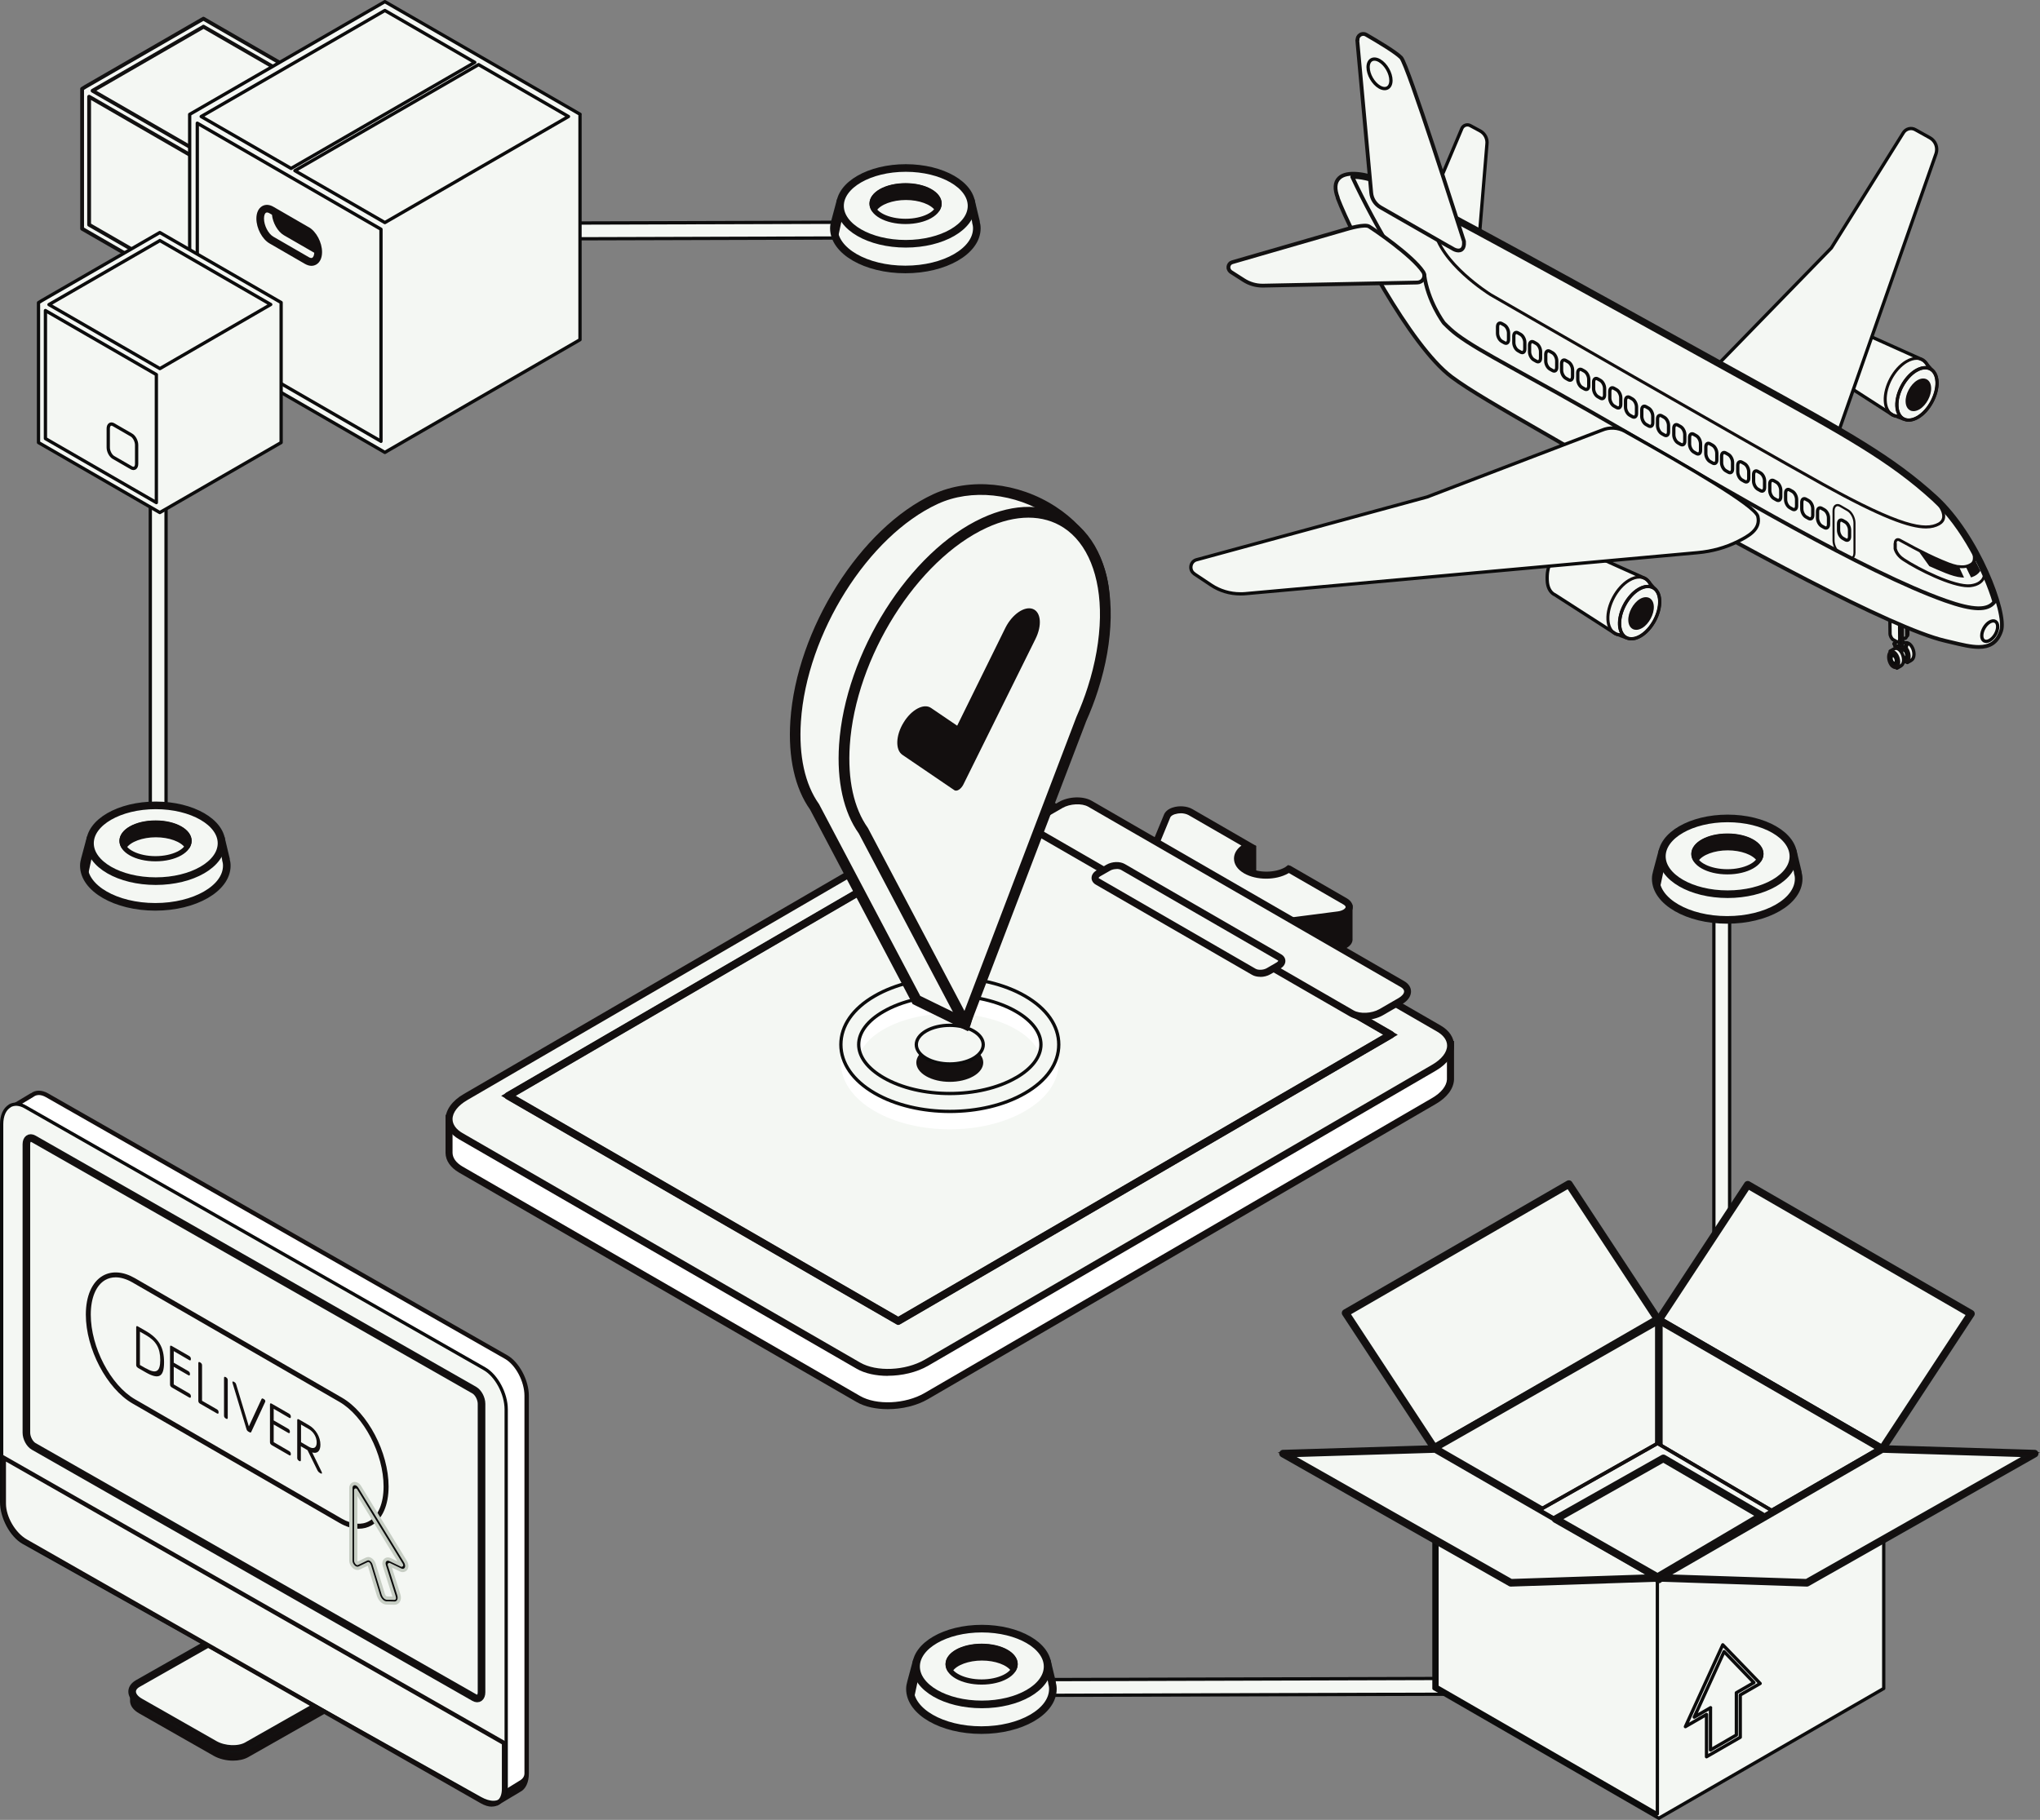 <?xml version="1.0" encoding="UTF-8"?>
<svg id="Layer_2" data-name="Layer 2" xmlns="http://www.w3.org/2000/svg" width="235.76" height="210.38" viewBox="0 0 235.76 210.38">
  <rect x="0" y="0" width="235.76" height="210.38" fill="#808080" stroke="none"/>
  <defs>
    <style>
      .cls-1 {
        fill: #fff;
      }

      .cls-2 {
        stroke-width: .88px;
      }

      .cls-2, .cls-3, .cls-4, .cls-5 {
        stroke-linecap: round;
        stroke-linejoin: round;
      }

      .cls-2, .cls-4, .cls-5 {
        fill: #f4f7f3;
      }

      .cls-2, .cls-5 {
        stroke: #121111;
      }

      .cls-3 {
        fill: #0c0c0c;
        stroke: #c7cec4;
      }

      .cls-3, .cls-4 {
        stroke-width: .38px;
      }

      .cls-4 {
        stroke: #0c0c0c;
      }

      .cls-6 {
        fill: #130f0f;
      }

      .cls-5 {
        stroke-width: .44px;
      }
    </style>
  </defs>
  <g id="Layer_1-2" data-name="Layer 1">
    <g>
      <g>
        <g>
          <polygon class="cls-4" points="19.19 94.06 17.37 94.06 17.37 25.92 105.21 25.67 105.22 27.49 19.19 27.74 19.19 94.06"/>
          <g>
            <g>
              <g>
                <path class="cls-2" d="M26.12,99.34h0l-.58-2.42h-1.39c-1.51-.98-3.71-1.61-6.18-1.61s-4.66.62-6.18,1.61h-1.34l-.64,2.39h0c-.07.25-.12.5-.12.76,0,2.63,3.7,4.76,8.26,4.76s8.26-2.13,8.26-4.76c0-.25-.04-.49-.11-.73Z"/>
                <path class="cls-6" d="M17.97,105.13c-4.72,0-8.56-2.27-8.56-5.06,0-.15.01-.3.04-.46h-.02l.09-.38.7-2.61h1.48c1.61-1.02,3.89-1.61,6.26-1.61s4.65.59,6.26,1.61h1.54l.64,2.65h0c.08.3.12.55.12.8,0,2.79-3.84,5.06-8.56,5.06ZM10.21,99.01h0l-.1.38c-.07.25-.1.47-.1.68,0,2.46,3.57,4.46,7.96,4.46s7.96-2,7.96-4.46c0-.2-.03-.41-.1-.65h0s-.53-2.2-.53-2.2h-1.24l-.07-.05c-1.52-.99-3.72-1.56-6.01-1.56s-4.49.57-6.01,1.56l-.07.05h-1.2l-.48,1.79Z"/>
              </g>
              <g>
                <path class="cls-2" d="M25.6,97.48c0,2.42-3.4,4.38-7.6,4.38s-7.6-1.96-7.6-4.38,3.4-4.38,7.6-4.38,7.6,1.96,7.6,4.38Z"/>
                <path class="cls-6" d="M18,102.16c-4.36,0-7.9-2.1-7.9-4.68s3.54-4.68,7.9-4.68,7.9,2.1,7.9,4.68-3.54,4.68-7.9,4.68ZM18,93.4c-4.03,0-7.3,1.83-7.3,4.08s3.28,4.08,7.3,4.08,7.3-1.83,7.3-4.08-3.28-4.08-7.3-4.08Z"/>
              </g>
              <path class="cls-6" d="M17.97,99.57c-2.34,0-4.17-1.03-4.17-2.35s1.83-2.35,4.17-2.35,4.17,1.03,4.17,2.35-1.83,2.35-4.17,2.35ZM17.97,95.47c-1.93,0-3.57.8-3.57,1.75s1.63,1.75,3.57,1.75,3.57-.8,3.57-1.75-1.63-1.75-3.57-1.75Z"/>
              <g>
                <path class="cls-6" d="M18,96.5c1.68,0,3.1.57,3.63,1.36.13-.21.21-.43.21-.66,0-1.13-1.73-2.05-3.87-2.05s-3.87.92-3.87,2.05c0,.24.08.48.23.69.52-.81,1.96-1.4,3.66-1.4Z"/>
                <path class="cls-6" d="M14.59,98.05h-.5c-.19-.27-.28-.56-.28-.86,0-1.32,1.83-2.35,4.17-2.35s4.17,1.03,4.17,2.35c0,.28-.09.55-.25.82l-.8.39.3-.38c-.5-.73-1.86-1.23-3.39-1.23s-2.94.52-3.41,1.26h0ZM17.97,95.45c-1.93,0-3.57.8-3.57,1.75,0,.04,0,.09.01.13.73-.69,2.09-1.14,3.58-1.14s2.79.42,3.53,1.09c0-.03,0-.06,0-.09,0-.95-1.63-1.75-3.57-1.75Z"/>
              </g>
            </g>
            <polygon class="cls-6" points="10.7 98.69 10.1 101.5 9.72 99.76 10.22 97.8 10.7 98.69"/>
          </g>
          <g>
            <g>
              <g>
                <path class="cls-2" d="M112.8,25.66h0l-.58-2.42h-1.39c-1.51-.98-3.71-1.61-6.18-1.61s-4.66.62-6.18,1.61h-1.34l-.64,2.39h0c-.07.25-.12.5-.12.76,0,2.63,3.7,4.76,8.26,4.76s8.26-2.13,8.26-4.76c0-.25-.04-.49-.11-.73Z"/>
                <path class="cls-6" d="M104.65,31.45c-4.72,0-8.56-2.27-8.56-5.06,0-.15.01-.3.04-.46h-.02l.09-.38.7-2.61h1.48c1.61-1.02,3.89-1.61,6.26-1.61s4.65.59,6.26,1.61h1.54l.64,2.65h0c.08.3.12.55.12.8,0,2.79-3.84,5.06-8.56,5.06ZM96.89,25.33h0l-.1.38c-.07.25-.1.47-.1.68,0,2.46,3.57,4.46,7.96,4.46s7.96-2,7.96-4.46c0-.2-.03-.41-.1-.65h0s-.53-2.2-.53-2.2h-1.24l-.07-.05c-1.52-.99-3.72-1.56-6.01-1.56s-4.49.57-6.01,1.56l-.07.05h-1.2l-.48,1.79Z"/>
              </g>
              <g>
                <path class="cls-2" d="M112.28,23.8c0,2.42-3.4,4.38-7.6,4.38s-7.6-1.96-7.6-4.38,3.4-4.38,7.6-4.38,7.6,1.96,7.6,4.38Z"/>
                <path class="cls-6" d="M104.68,28.48c-4.36,0-7.9-2.1-7.9-4.68s3.54-4.68,7.9-4.68,7.9,2.1,7.9,4.68-3.54,4.68-7.9,4.68ZM104.68,19.72c-4.03,0-7.3,1.83-7.3,4.08s3.28,4.08,7.3,4.08,7.3-1.83,7.3-4.08-3.28-4.08-7.3-4.08Z"/>
              </g>
              <path class="cls-6" d="M104.65,25.9c-2.34,0-4.17-1.03-4.17-2.35s1.83-2.35,4.17-2.35,4.17,1.03,4.17,2.35-1.83,2.35-4.17,2.35ZM104.65,21.79c-1.93,0-3.57.8-3.57,1.75s1.63,1.75,3.57,1.75,3.57-.8,3.57-1.75-1.63-1.75-3.57-1.75Z"/>
              <g>
                <path class="cls-6" d="M104.67,22.82c1.68,0,3.1.57,3.63,1.36.13-.21.21-.43.21-.66,0-1.13-1.73-2.05-3.87-2.05s-3.87.92-3.87,2.05c0,.24.08.48.23.69.52-.81,1.96-1.4,3.66-1.4Z"/>
                <path class="cls-6" d="M101.27,24.38h-.5c-.19-.27-.28-.56-.28-.86,0-1.32,1.83-2.35,4.17-2.35s4.17,1.03,4.17,2.35c0,.28-.08.55-.25.82l-.8.39.3-.38c-.5-.73-1.86-1.23-3.39-1.23s-2.94.52-3.41,1.26h0ZM104.65,21.77c-1.93,0-3.57.8-3.57,1.75,0,.04,0,.09.01.13.73-.69,2.09-1.14,3.58-1.14s2.79.42,3.53,1.09c0-.03,0-.06,0-.09,0-.95-1.63-1.75-3.57-1.75Z"/>
              </g>
            </g>
            <polygon class="cls-6" points="97.37 25.01 96.77 27.82 96.39 26.09 96.9 24.13 97.37 25.01"/>
          </g>
        </g>
        <g>
          <g>
            <g>
              <polygon class="cls-4" points="23.51 34.07 9.9 26.21 9.9 10.48 23.51 18.34 23.51 34.07"/>
              <polygon class="cls-4" points="37.13 10.48 23.51 18.34 9.9 10.48 23.51 2.62 37.13 10.48"/>
              <path class="cls-5" d="M23.51,2.16l-13.62,7.86-.4.25v16.17l13.62,7.86h0l.4.23.4-.23h0l13.62-7.86V10.25L23.51,2.16ZM23.51,3.08l12.82,7.4-6.43,3.72-6.38,3.69-2.01-1.16-10.81-6.24,12.82-7.4ZM10.3,25.98v-14.8l12.82,7.4v14.8l-12.82-7.4Z"/>
            </g>
            <g>
              <polygon class="cls-5" points="66.59 13.47 44.48 .7 22.36 13.47 22.36 13.47 22.36 39.01 44.48 51.78 44.48 26.3 66.59 13.47"/>
              <path class="cls-4" d="M67.04,13.21L44.48.19l-22.49,12.99-.07.04h0s0,.51,0,.51h0v25.54l22.12,12.77h0l.44.26.44-.26h0l21.89-12.64.22-.13V13.73h0s0-.51,0-.51ZM44.48,1.21l10.39,6-21.23,12.26-10.39-6L44.48,1.21ZM44.03,51.01l-21.23-12.26V14.24l21.23,12.26v24.52ZM53.48,20.53l-9,5.2-10.4-6,21.23-12.26,10.39,6-12.23,7.06Z"/>
              <path class="cls-6" d="M35.69,26.27l-4.1-2.37c-.45-.26-.91-.29-1.29-.07-.43.25-.67.77-.67,1.44,0,1.12.67,2.38,1.52,2.87l4.1,2.37c.25.14.5.22.74.22.2,0,.38-.05.56-.15.43-.25.67-.77.67-1.44,0-1.12-.67-2.38-1.52-2.87ZM36.1,29.8c-.12.07-.31-.01-.41-.07l-4.1-2.37c-.59-.34-1.08-1.3-1.08-2.1,0-.4.12-.61.23-.67.13-.07.31.01.41.07l.28.16c.1.96.67,1.96,1.39,2.38l3.5,2.02c-.02.33-.12.51-.22.57Z"/>
            </g>
          </g>
          <g>
            <g>
              <polygon class="cls-4" points="18.47 58.79 4.85 50.93 4.85 35.2 18.47 43.07 18.47 58.79"/>
              <polygon class="cls-4" points="32.09 35.2 18.47 43.07 4.85 35.2 18.47 27.34 32.09 35.2"/>
              <path class="cls-4" d="M18.47,26.88l-13.62,7.86-.4.25v16.17l13.62,7.86h0l.4.23.4-.23h0l13.62-7.86v-16.19l-14.02-8.09ZM18.47,27.8l12.82,7.4-6.43,3.72-6.38,3.69-2.01-1.16-10.81-6.24,12.82-7.4ZM5.25,50.7v-14.8l12.82,7.4v14.8l-12.82-7.4Z"/>
            </g>
            <path class="cls-4" d="M15.19,54.08l-2.08-1.2c-.33-.19-.6-.71-.6-1.15v-2.18c0-.44.27-.65.6-.46l2.08,1.2c.33.19.6.71.6,1.15v2.18c0,.44-.27.65-.6.46Z"/>
          </g>
        </g>
      </g>
      <g>
        <g id="_4" data-name="4">
          <g>
            <path class="cls-1" d="M58.5,156.88L5.42,126.61c-.67-.38-1.27-.36-1.7-.02l-2.6,1.56,1.93,2.74v41.15c0,1.72,1.06,3.73,2.37,4.48l49.56,28.26,2.55,3.63,2.46-1.47c.54-.27.88-.94.88-1.92v-43.65c0-1.72-1.06-3.73-2.37-4.48Z"/>
            <path class="cls-6" d="M3.57,126.39c.53-.41,1.25-.41,1.98,0l53.07,30.27c1.38.79,2.5,2.89,2.5,4.69v43.65c0,1.04-.37,1.83-1,2.14l-2.66,1.59-2.65-3.78-49.51-28.24c-1.38-.79-2.5-2.89-2.5-4.69v-41.07l-2.04-2.9,2.81-1.68ZM3.3,130.81v41.23c0,1.64,1.01,3.55,2.24,4.26l49.56,28.26,2.5,3.51.53-.32.1-.78,1.94-1.2c.26-.16.44-.45.44-.76h0v-43.66c0-1.64-1.01-3.55-2.24-4.26L5.3,126.83c-.55-.31-1.05-.33-1.44-.03l-2.37,1.42,1.82,2.58Z"/>
          </g>
          <g id="_18" data-name="18">
            <path class="cls-6" d="M18.3,194.07l10.76-6.11c1.04-.59,2.79-.53,3.99.15l6.55,3.74,3.11,1.39v1.42h-.02c-.07.37-.33.69-.75.94l-13.26,7.53c-.48.27-1.1.4-1.75.4-.77,0-1.59-.19-2.24-.56l-8.62-4.91c-.63-.36-1-.83-1.04-1.37,0-.04,0-.09,0-.12v-1.15l3.27-1.35Z"/>
            <g>
              <path class="cls-2" d="M41.81,194.28l-13.26,7.53c-.96.55-2.63.48-3.74-.15l-8.62-4.91c-1.11-.63-1.23-1.58-.27-2.13l13.26-7.53c.96-.55,2.63-.48,3.74.15l8.62,4.91c1.11.63,1.23,1.58.27,2.13Z"/>
              <path class="cls-6" d="M26.92,202.44c.65,0,1.28-.13,1.75-.41l13.26-7.53c.5-.28.77-.69.77-1.14,0-.53-.38-1.05-1.04-1.42l-8.62-4.91c-1.19-.68-2.94-.75-3.99-.15l-13.26,7.53c-.5.28-.77.69-.77,1.14,0,.53.38,1.05,1.04,1.42l8.62,4.91c.65.37,1.46.56,2.23.56ZM41.69,194.06l-13.26,7.53c-.89.51-2.45.44-3.49-.15l-8.62-4.91c-.5-.29-.79-.64-.79-.99s.28-.57.52-.71l13.26-7.53c.89-.51,2.45-.44,3.49.15l8.62,4.91c.5.29.79.65.79.99s-.28.57-.52.71h0Z"/>
            </g>
          </g>
          <path class="cls-4" d="M1.12,127.84c.51-.3,1.16-.26,1.81.12l53.07,30.27c1.38.79,2.5,2.89,2.5,4.69v43.65c0,.98-.39,1.41-.73,1.6-.22.13-.47.19-.75.19-.45,0-.97-.16-1.51-.46L2.69,178.3c-1.38-.79-2.5-2.89-2.5-4.69v-43.65c0-.99.34-1.76.94-2.11Z"/>
          <path class="cls-6" d="M56.85,208.84c.29,0,.56-.07.8-.21.56-.32.86-.98.86-1.84v-5.44l-.13-.07L.19,168.1v5.72c0,1.68,1.2,3.74,2.67,4.58l52.72,30.07c.44.25.87.38,1.26.38ZM58,201.65v5.15c0,.68-.22,1.18-.61,1.41-.4.23-.95.17-1.56-.17L3.11,177.96c-1.34-.76-2.42-2.62-2.42-4.14v-4.86l57.31,32.68Z"/>
          <g>
            <path class="cls-2" d="M54.81,196.24L3.89,167.2c-.46-.26-.84-.97-.84-1.58v-33.34c0-.61.37-.89.84-.62l50.92,29.04c.46.26.84.97.84,1.58v33.34c0,.61-.37.89-.84.62Z"/>
            <path class="cls-6" d="M55.14,196.59c.12,0,.24-.03.34-.09.26-.15.41-.47.41-.88v-33.34c0-.7-.42-1.49-.96-1.8l-50.92-29.04c-.28-.16-.57-.18-.8-.04-.26.15-.41.47-.41.88v33.34c0,.7.42,1.49.96,1.8l50.92,29.04c.16.09.31.13.46.13ZM3.56,131.81c.08,0,.16.04.21.07l50.92,29.04c.38.22.71.84.71,1.36v33.34c0,.22-.06.39-.16.45-.1.06-.23,0-.3-.04l-50.92-29.04c-.38-.22-.71-.84-.71-1.36v-33.34c0-.22.06-.39.16-.45.03-.02.06-.02.09-.02Z"/>
          </g>
        </g>
        <path class="cls-6" d="M41.46,176.72c-.7,0-1.46-.22-2.23-.67l-23.92-13.81c-2.97-1.72-5.39-6.32-5.39-10.27,0-2.14.71-3.77,1.96-4.49,1.05-.6,2.37-.5,3.72.28l23.92,13.81c2.97,1.72,5.39,6.32,5.39,10.27,0,2.14-.71,3.77-1.96,4.49-.45.26-.95.39-1.49.39ZM13.37,147.66c-.44,0-.84.1-1.21.31-1.06.61-1.67,2.07-1.67,4,0,3.77,2.29,8.15,5.1,9.78l23.92,13.81c1.17.67,2.29.77,3.15.28,1.06-.61,1.67-2.07,1.67-4,0-3.77-2.29-8.15-5.1-9.78l-23.92-13.81c-.68-.39-1.34-.59-1.94-.59Z"/>
        <path class="cls-3" d="M45.58,185.32s0,0-.01,0l-.91-.02c-.37,0-.76-.38-.91-.85l-1.06-3.49c-.03-.1-.09-.17-.13-.2l-1.05.5c-.15.07-.34.05-.51-.05-.22-.14-.45-.46-.45-.81v-8.4c0-.28.17-.43.32-.48.25-.07.52.07.7.36l5.29,8.65c.19.32.2.67.02.87-.11.12-.32.21-.58.09l-1.31-.63,1.1,3.5c.09.29.07.56-.07.75-.1.13-.25.21-.42.21ZM42.55,180.18c.07,0,.14.02.21.05.21.09.39.31.47.57l1.06,3.49c.08.27.29.45.38.45l.91.02s0-.08-.04-.22l-1.13-3.58c-.08-.26-.03-.5.13-.63.14-.12.33-.14.52-.05l1.35.65s-.02-.05-.04-.09l-5.26-8.59v8.16c0,.13.12.29.19.33l1.06-.51c.06-.03.12-.04.19-.04Z"/>
        <g>
          <path class="cls-6" d="M15.93,158.11c-.12-.07-.19-.18-.19-.32v-4.35c0-.14.06-.18.19-.11l.92.53c1.5.87,2.11,1.9,2.11,3.61s-.6,2.04-2.11,1.18l-.92-.53ZM16.85,158.17c1.19.69,1.67.41,1.67-.96s-.48-2.2-1.67-2.88l-.68-.39v3.85l.68.39Z"/>
          <path class="cls-6" d="M19.84,160.37c-.12-.07-.19-.18-.19-.32v-4.35c0-.14.06-.18.19-.11l2.03,1.17c.12.07.19.18.19.32v.04c0,.14-.06.18-.19.11l-1.79-1.04v1.34l1.68.97c.12.07.19.18.19.32v.04c0,.14-.06.18-.19.11l-1.68-.97v2.04l1.79,1.04c.12.07.19.18.19.32v.04c0,.14-.06.18-.19.11l-2.03-1.17Z"/>
          <path class="cls-6" d="M23.11,162.26c-.12-.07-.19-.18-.19-.32v-4.35c0-.14.06-.18.19-.11l.05.03c.12.07.19.18.19.32v4.1l1.72.99c.12.07.19.18.19.32v.04c0,.14-.06.18-.19.11l-1.96-1.13Z"/>
          <path class="cls-6" d="M26.08,163.97c-.12-.07-.19-.18-.19-.32v-4.35c0-.14.06-.18.19-.11l.05.03c.12.07.19.18.19.32v4.35c0,.14-.06.18-.19.11l-.05-.03Z"/>
          <path class="cls-6" d="M28.69,165.48c-.11-.06-.17-.15-.21-.29l-1.6-5.29c-.06-.18,0-.25.14-.17l.07.04c.11.06.17.15.21.29l1.46,4.83,1.46-3.15c.04-.09.1-.11.21-.04l.07.04c.14.08.2.21.14.33l-1.6,3.45c-.04.09-.1.11-.21.04l-.15-.08Z"/>
          <path class="cls-6" d="M31.39,167.04c-.12-.07-.19-.18-.19-.32v-4.35c0-.14.06-.18.19-.11l2.03,1.17c.12.07.19.18.19.32v.04c0,.14-.06.18-.19.11l-1.79-1.04v1.34l1.68.97c.12.07.19.18.19.32v.04c0,.14-.06.18-.19.11l-1.68-.97v2.04l1.79,1.04c.12.07.19.18.19.32v.04c0,.14-.06.18-.19.11l-2.03-1.17Z"/>
          <path class="cls-6" d="M34.54,168.86c-.12-.07-.19-.18-.19-.32v-4.35c0-.14.06-.18.19-.11l1.17.68c.79.46,1.32,1.36,1.32,2.25,0,.74-.37,1.07-.95.89l1.08,2.22c.1.2.05.29-.11.2l-.13-.08c-.1-.06-.16-.13-.23-.26l-1.15-2.34-.77-.45v1.59c0,.14-.06.18-.19.11l-.05-.03ZM35.72,167.26c.53.3.88.1.88-.51s-.35-1.22-.88-1.53l-.93-.54v2.04l.93.54Z"/>
        </g>
      </g>
      <g>
        <g>
          <polygon class="cls-4" points="113.87 196 113.86 194.18 198.07 193.94 198.07 100.66 199.89 100.66 199.89 195.76 113.87 196"/>
          <g>
            <g>
              <g>
                <path class="cls-2" d="M207.78,100.85h0l-.58-2.42h-1.39c-1.51-.98-3.71-1.61-6.18-1.61s-4.66.62-6.18,1.61h-1.34l-.64,2.39h0c-.07.25-.12.5-.12.76,0,2.63,3.7,4.76,8.26,4.76s8.26-2.13,8.26-4.76c0-.25-.04-.49-.11-.73Z"/>
                <path class="cls-6" d="M199.63,106.64c-4.72,0-8.56-2.27-8.56-5.06,0-.15.01-.3.04-.46h-.02l.09-.38.7-2.61h1.48c1.61-1.02,3.89-1.61,6.26-1.61s4.65.59,6.26,1.61h1.54l.64,2.65h0c.08.3.12.55.12.8,0,2.79-3.84,5.06-8.56,5.06ZM191.88,100.52h0l-.1.38c-.07.25-.1.47-.1.68,0,2.46,3.57,4.46,7.96,4.46s7.96-2,7.96-4.46c0-.2-.03-.41-.1-.65h0s-.53-2.2-.53-2.2h-1.24l-.07-.05c-1.52-.99-3.72-1.56-6.01-1.56s-4.49.57-6.01,1.56l-.07.05h-1.2l-.48,1.79Z"/>
              </g>
              <g>
                <path class="cls-2" d="M207.26,98.99c0,2.42-3.4,4.38-7.6,4.38s-7.6-1.96-7.6-4.38,3.4-4.38,7.6-4.38,7.6,1.96,7.6,4.38Z"/>
                <path class="cls-6" d="M199.66,103.67c-4.36,0-7.9-2.1-7.9-4.68s3.54-4.68,7.9-4.68,7.9,2.1,7.9,4.68-3.54,4.68-7.9,4.68ZM199.66,94.91c-4.03,0-7.3,1.83-7.3,4.08s3.28,4.08,7.3,4.08,7.3-1.83,7.3-4.08-3.28-4.08-7.3-4.08Z"/>
              </g>
              <path class="cls-6" d="M199.63,101.08c-2.34,0-4.17-1.03-4.17-2.35s1.83-2.35,4.17-2.35,4.17,1.03,4.17,2.35-1.83,2.35-4.17,2.35ZM199.63,96.98c-1.93,0-3.57.8-3.57,1.75s1.63,1.75,3.57,1.75,3.57-.8,3.57-1.75-1.63-1.75-3.57-1.75Z"/>
              <g>
                <path class="cls-6" d="M199.66,98.01c1.68,0,3.1.57,3.63,1.36.13-.21.21-.43.21-.66,0-1.13-1.73-2.05-3.87-2.05s-3.87.92-3.87,2.05c0,.24.08.48.23.69.52-.81,1.96-1.4,3.66-1.4Z"/>
                <path class="cls-6" d="M196.25,99.56h-.5c-.19-.27-.28-.56-.28-.86,0-1.32,1.83-2.35,4.17-2.35s4.17,1.03,4.17,2.35c0,.28-.09.55-.25.82l-.8.39.3-.38c-.5-.73-1.86-1.23-3.39-1.23s-2.94.52-3.41,1.26h0ZM199.63,96.96c-1.93,0-3.57.8-3.57,1.75,0,.04,0,.09.01.13.73-.69,2.09-1.14,3.58-1.14s2.79.42,3.53,1.09c0-.03,0-.06,0-.09,0-.95-1.63-1.75-3.57-1.75Z"/>
              </g>
            </g>
            <polygon class="cls-6" points="192.36 100.2 191.76 103.01 191.38 101.27 191.89 99.31 192.36 100.2"/>
          </g>
          <g>
            <g>
              <g>
                <path class="cls-2" d="M121.59,194.51h0l-.58-2.42h-1.39c-1.51-.98-3.71-1.61-6.18-1.61s-4.66.62-6.18,1.61h-1.34l-.64,2.39h0c-.07.25-.12.5-.12.76,0,2.63,3.7,4.76,8.26,4.76s8.26-2.13,8.26-4.76c0-.25-.04-.49-.11-.73Z"/>
                <path class="cls-6" d="M113.44,200.3c-4.72,0-8.56-2.27-8.56-5.06,0-.15.01-.3.04-.46h-.02l.09-.38.7-2.61h1.48c1.61-1.02,3.89-1.61,6.26-1.61s4.65.59,6.26,1.61h1.54l.64,2.65h0c.08.3.12.55.12.8,0,2.79-3.84,5.06-8.56,5.06ZM105.68,194.18h0l-.1.38c-.07.25-.1.47-.1.68,0,2.46,3.57,4.46,7.96,4.46s7.96-2,7.96-4.46c0-.2-.03-.41-.1-.65h0s-.53-2.2-.53-2.2h-1.24l-.07-.05c-1.52-.99-3.72-1.56-6.01-1.56s-4.49.57-6.01,1.56l-.07.05h-1.2l-.48,1.79Z"/>
              </g>
              <g>
                <path class="cls-2" d="M121.07,192.65c0,2.42-3.4,4.38-7.6,4.38s-7.6-1.96-7.6-4.38,3.4-4.38,7.6-4.38,7.6,1.96,7.6,4.38Z"/>
                <path class="cls-6" d="M113.46,197.33c-4.36,0-7.9-2.1-7.9-4.68s3.54-4.68,7.9-4.68,7.9,2.1,7.9,4.68-3.54,4.68-7.9,4.68ZM113.46,188.57c-4.03,0-7.3,1.83-7.3,4.08s3.28,4.08,7.3,4.08,7.3-1.83,7.3-4.08-3.28-4.08-7.3-4.08Z"/>
              </g>
              <path class="cls-6" d="M113.44,194.74c-2.34,0-4.17-1.03-4.17-2.35s1.83-2.35,4.17-2.35,4.17,1.03,4.17,2.35-1.83,2.35-4.17,2.35ZM113.44,190.64c-1.93,0-3.57.8-3.57,1.75s1.63,1.75,3.57,1.75,3.57-.8,3.57-1.75-1.63-1.75-3.57-1.75Z"/>
              <g>
                <path class="cls-6" d="M113.46,191.67c1.68,0,3.1.57,3.63,1.36.13-.21.21-.43.21-.66,0-1.13-1.73-2.05-3.87-2.05s-3.87.92-3.87,2.05c0,.24.08.48.23.69.52-.81,1.96-1.4,3.66-1.4Z"/>
                <path class="cls-6" d="M110.06,193.22h-.5c-.19-.27-.28-.56-.28-.86,0-1.32,1.83-2.35,4.17-2.35s4.17,1.03,4.17,2.35c0,.28-.09.55-.25.82l-.8.39.3-.38c-.5-.73-1.86-1.23-3.39-1.23s-2.94.52-3.41,1.26h0ZM113.44,190.62c-1.93,0-3.57.8-3.57,1.75,0,.04,0,.09.01.13.73-.69,2.09-1.14,3.58-1.14s2.79.42,3.53,1.09c0-.03,0-.06,0-.09,0-.95-1.63-1.75-3.57-1.75Z"/>
              </g>
            </g>
            <polygon class="cls-6" points="106.16 193.86 105.56 196.67 105.18 194.94 105.69 192.98 106.16 193.86"/>
          </g>
        </g>
        <g>
          <g>
            <polygon class="cls-2" points="165.77 167.41 155.51 151.78 181.31 136.88 191.58 152.5 165.77 167.41"/>
            <path class="cls-6" d="M165.71,167.64l-10.45-15.92,26.11-15.08,10.46,15.92-26.12,15.08ZM155.75,151.84l10.07,15.34,25.51-14.73-10.08-15.34-25.5,14.73Z"/>
          </g>
          <g>
            <polygon class="cls-2" points="217.52 167.5 227.78 151.87 201.98 136.96 191.71 152.59 217.52 167.5"/>
            <path class="cls-6" d="M217.58,167.73l-26.12-15.08,10.46-15.92,26.11,15.08-.1.15-10.35,15.77ZM191.95,152.53l25.51,14.73,10.07-15.34-25.5-14.73-10.08,15.34Z"/>
          </g>
          <g>
            <polygon class="cls-4" points="165.9 167.5 165.9 195.08 191.71 209.99 191.71 182.4 165.9 167.5"/>
            <path class="cls-4" d="M191.71,182.2l-25.99-15v27.99l25.99,15,25.9-14.95.09-.05v-27.99l-25.99,15ZM166.07,194.98v-27.19l25.47,14.7v27.19l-25.47-14.7Z"/>
          </g>
          <g>
            <polygon class="cls-2" points="217.52 167.5 191.71 182.4 165.9 167.5 191.71 152.59 217.52 167.5"/>
            <path class="cls-6" d="M191.71,182.6l-26.17-15.11,26.17-15.11.09.05,26.08,15.06-26.17,15.11ZM166.25,167.5l25.46,14.7,25.46-14.7-25.46-14.7-25.46,14.7Z"/>
          </g>
          <path class="cls-4" d="M197.22,203.08v-4.89l-2.44,1.41,4.32-9.46,4.32,4.47-2.3,1.33v4.89l-3.9,2.25ZM197.68,197.41v4.89l2.99-1.73v-4.89l2.03-1.17-3.45-3.58-3.45,7.57,1.89-1.09Z"/>
          <polygon class="cls-2" points="191.71 152.59 165.54 167.5 191.62 182.55 191.9 182.41 191.71 182.58 191.71 152.59"/>
          <g>
            <polygon class="cls-2" points="191.71 182.4 174.6 182.97 148.28 168.04 165.89 167.5 191.71 182.4"/>
            <path class="cls-6" d="M174.56,183.14l-.04-.02-26.86-15.23,18.28-.57.04.02,26.34,15.21-17.76.59ZM148.9,168.2l25.74,14.6,16.45-.55-25.25-14.58-16.94.53Z"/>
          </g>
          <g>
            <polygon class="cls-2" points="191.71 182.4 208.82 182.97 235.14 168.04 217.52 167.5 191.71 182.4"/>
            <path class="cls-6" d="M208.86,183.14h-.05s-17.71-.59-17.71-.59l26.38-15.23h.05s18.23.57,18.23.57l-26.9,15.26ZM192.32,182.25l16.45.55,25.74-14.6-16.94-.53-25.25,14.58Z"/>
          </g>
          <g>
            <polygon class="cls-4" points="177.93 174.55 191.56 166.85 204.8 174.63 191.56 182.43 177.93 174.55"/>
            <polygon class="cls-2" points="179.79 175.61 192.23 168.59 203.6 175.22 191.56 182.32 179.79 175.61"/>
            <path class="cls-6" d="M191.56,182.66l-.1-.06-13.74-8.16,13.84-7.82.1.06,13.52,7.95-13.62,8.02ZM178.33,174.56l13.23,7.64,12.84-7.56-12.84-7.55-13.23,7.47Z"/>
          </g>
        </g>
      </g>
      <g id="_7" data-name="7">
        <path class="cls-4" d="M170.78,29.55l1.06-12.85c.09-.64-.22-1.26-.79-1.57l-1.13-.61c-.35-.19-.78-.05-.96.3l-4.54,10.77,6.35,3.95Z"/>
        <g>
          <path class="cls-4" d="M212.73,38.39c.7-.42,1.35-.47,1.83-.23h0s0,0,0,0c.01,0,.02.01.03.02l7.54,3.39s.02.01.04.02l.05.03h0c.45.28.74.83.78,1.61.07,1.64-1.01,3.66-2.43,4.51-.71.43-1.36.48-1.85.22h0s-7-4.5-7-4.5c0,0-.02,0-.03-.01l-.04-.02h0c-.46-.27-.76-.83-.79-1.62-.07-1.64.45-2.56,1.87-3.41Z"/>
          <path class="cls-6" d="M219.24,48.34c-.16-.03-.46-.14-.61-.21-.56-.3-.89-.94-.93-1.79-.08-1.7,1.05-3.8,2.52-4.68h0c.89-.53,1.75-.54,2.32-.01h0l1.13,1.31-.5.77c-.13,1.61-1.2,3.41-2.51,4.2-.09.06-.19.11-.31.16l-.4.54-.73-.27ZM222.42,41.99l-.02-.02c-.46-.49-1.2-.5-2-.03h0c-1.37.82-2.43,2.78-2.35,4.37.03.73.3,1.26.75,1.51.11.06.23.1.38.13l.69.24.26-.4.05-.02c.1-.05.21-.1.32-.16,1.23-.74,2.24-2.45,2.35-3.97v-.04s.41-.63.41-.63l-.83-.98Z"/>
          <path class="cls-4" d="M219.22,46.93c.07,1.48,1.16,2.06,2.44,1.3,1.28-.77,2.26-2.6,2.2-4.08-.07-1.48-1.16-2.06-2.44-1.3-1.28.77-2.26,2.6-2.2,4.08Z"/>
          <path class="cls-6" d="M219.9,48.57c-.51-.28-.82-.86-.85-1.64h0c-.07-1.54.95-3.44,2.28-4.24.68-.41,1.33-.48,1.85-.2.51.28.82.86.85,1.64.07,1.54-.95,3.44-2.28,4.24-.41.24-.8.37-1.17.37-.24,0-.48-.06-.68-.17ZM221.51,42.99c-1.23.74-2.18,2.5-2.11,3.93h0c.03.65.27,1.13.67,1.35.41.22.94.15,1.51-.19,1.23-.74,2.18-2.5,2.11-3.93-.03-.65-.27-1.13-.67-1.35-.16-.08-.33-.12-.52-.12-.3,0-.64.11-.99.32Z"/>
          <path class="cls-6" d="M220.74,47.43c-.31-.17-.49-.51-.51-.98-.04-.9.56-2.01,1.33-2.48.4-.24.8-.28,1.11-.12.31.17.49.51.51.98.04.9-.56,2.01-1.33,2.48-.24.14-.48.22-.7.22-.15,0-.29-.03-.41-.1Z"/>
        </g>
        <g>
          <path class="cls-4" d="M221.29,15.17l1.69.93c.55.33.8.99.61,1.6l-13.09,37.34-15.25-9.26,16.54-17,8.33-13.32c.24-.41.76-.54,1.17-.3Z"/>
          <path class="cls-4" d="M194.97,45.82l15.62,9.48,13.16-37.55c.22-.7-.06-1.44-.69-1.81l-1.69-.94c-.24-.14-.51-.18-.78-.11-.27.07-.49.24-.63.47l-8.31,13.3-16.68,17.14Z"/>
        </g>
        <g>
          <path class="cls-4" d="M180.68,63.67c.7-.42,1.35-.47,1.83-.23h0s0,0,0,0c.01,0,.02.01.03.02l7.54,3.39s.02.01.04.02l.05.03h0c.45.28.74.83.78,1.61.07,1.64-1.01,3.66-2.43,4.51-.71.43-1.36.48-1.85.22h0s-7-4.5-7-4.5c0,0-.02,0-.03-.01l-.04-.02h0c-.46-.27-.76-.83-.79-1.62-.07-1.64.45-2.56,1.87-3.41Z"/>
          <path class="cls-6" d="M187.19,73.62c-.16-.03-.46-.14-.61-.21-.56-.3-.89-.94-.93-1.79-.08-1.7,1.05-3.8,2.52-4.68h0c.89-.53,1.75-.54,2.32-.01h0l1.13,1.31-.5.77c-.13,1.61-1.2,3.41-2.51,4.2-.09.06-.19.11-.31.16l-.4.54-.73-.27ZM190.37,67.28l-.02-.02c-.46-.49-1.2-.51-2-.03h0c-1.37.82-2.42,2.78-2.35,4.37.03.73.3,1.26.75,1.51.11.06.23.1.38.13l.69.24.26-.4.05-.02c.1-.05.21-.1.32-.16,1.23-.74,2.24-2.45,2.35-3.97v-.04s.41-.63.41-.63l-.83-.98Z"/>
          <path class="cls-4" d="M187.17,72.21c.07,1.48,1.16,2.06,2.44,1.3s2.26-2.6,2.2-4.08-1.16-2.06-2.44-1.3c-1.28.77-2.26,2.6-2.2,4.08Z"/>
          <path class="cls-6" d="M187.85,73.86c-.51-.28-.82-.86-.85-1.64h0c-.07-1.54.95-3.44,2.28-4.24.68-.41,1.33-.48,1.85-.2.51.28.82.86.85,1.64.07,1.54-.95,3.44-2.28,4.24-.41.24-.8.37-1.17.37-.24,0-.48-.06-.68-.17ZM189.46,68.28c-1.23.74-2.18,2.5-2.11,3.93h0c.03.65.27,1.13.67,1.35.41.22.94.15,1.51-.19,1.23-.74,2.18-2.5,2.11-3.93-.03-.65-.27-1.13-.67-1.35-.16-.08-.33-.13-.52-.13-.3,0-.64.11-.99.32Z"/>
          <path class="cls-6" d="M188.69,72.71c-.31-.17-.49-.51-.51-.98-.04-.9.56-2.01,1.33-2.48.4-.24.8-.28,1.11-.12.31.17.49.51.51.98.04.9-.56,2.01-1.33,2.48-.24.14-.48.22-.7.22-.15,0-.29-.03-.41-.1Z"/>
        </g>
        <g>
          <g>
            <path class="cls-6" d="M219.46,70.63l1.2.68.02,1.99c0,.13-.03.25-.1.32h0l-.04.04s-.06.04-.08.05l-.26.14-.14-.23-.24-.14c-.25-.14-.44-.5-.44-.82v-1.03s-.29-.81-.29-.81l.36-.21Z"/>
            <g>
              <path class="cls-4" d="M219.62,73.57l.33.19c.22.12.39-.01.39-.3l-.02-1.94-1.12-.63.02,1.94c0,.29.18.62.4.75Z"/>
              <path class="cls-6" d="M219.91,73.83l-.33-.19c-.25-.14-.44-.5-.44-.82l-.02-2.09,1.29.73.02,1.99c0,.18-.06.33-.18.39-.04.03-.09.04-.15.04-.06,0-.13-.02-.2-.06ZM219.3,71.03l.02,1.79c0,.26.17.56.35.67l.33.19s.11.05.17.02c.06-.03.09-.12.09-.24l-.02-1.89-.94-.53Z"/>
            </g>
          </g>
          <g>
            <path class="cls-4" d="M219.83,75.09l-.19-.47.44-.25s.04-.02.06-.03l.04-.02h0c.16-.06.35-.01.54.16.36.32.56.97.44,1.44-.05.2-.15.33-.27.4l-.07.05-.39.22-.19-.47c-.24-.25-.39-.65-.41-1.02Z"/>
            <path class="cls-6" d="M219.79,76.5c.15.13.31.2.46.2.05,0,.1,0,.14-.02.03,0,.05-.02.07-.04,0,0,.02,0,.02,0l.45-.26c.15-.08.26-.24.31-.45.12-.5-.09-1.18-.47-1.52-.17-.16-.37-.23-.54-.19l-.14.05h0s-.05.03-.07.04l-.41.24s0,0,0,0c-.14.08-.24.23-.29.45-.12.5.09,1.18.47,1.52ZM220.77,76.28h-.02s.03-.05.03-.09c.12-.5-.09-1.18-.47-1.52-.09-.08-.19-.14-.29-.17l.09-.05s.03-.02.04-.02l.05-.02s.07-.02.11-.02c.11,0,.23.05.34.16.34.3.52.91.42,1.35-.04.17-.12.28-.23.34l-.08.05Z"/>
            <path class="cls-4" d="M219.96,75.96c.16.14.33.09.38-.12.05-.21-.04-.49-.2-.64-.16-.14-.33-.09-.38.12-.05.21.04.5.2.64Z"/>
          </g>
          <g>
            <path class="cls-4" d="M218.63,75.74l-.19-.47.44-.25s.04-.02.06-.03l.04-.02h0c.16-.06.35-.01.54.16.36.32.56.97.44,1.44-.05.2-.15.33-.27.4l-.07.05-.39.22-.19-.47c-.24-.25-.39-.65-.41-1.02Z"/>
            <path class="cls-6" d="M218.59,77.15c.15.13.31.2.46.2.05,0,.1,0,.14-.02.03,0,.05-.02.07-.04,0,0,.02,0,.02,0l.45-.26c.15-.08.26-.24.31-.45.12-.5-.09-1.18-.47-1.52-.17-.16-.37-.23-.54-.19l-.14.05h0s-.05.03-.07.04l-.41.24s0,0,0,0c-.14.08-.24.23-.29.45-.12.5.09,1.18.47,1.52ZM219.57,76.93h-.02s.03-.05.03-.09c.12-.5-.09-1.18-.47-1.52-.09-.08-.19-.14-.29-.17l.09-.05s.03-.02.04-.02l.05-.02s.07-.02.11-.02c.11,0,.23.05.34.16.34.3.52.91.42,1.35-.04.17-.12.28-.23.34l-.08.05Z"/>
            <path class="cls-4" d="M218.76,76.61c.16.14.33.09.38-.12.05-.21-.04-.49-.2-.64-.16-.14-.33-.09-.38.12-.05.21.04.49.2.64Z"/>
          </g>
          <g>
            <path class="cls-6" d="M218.79,74.4l.44-.05.1-.06c.11-.07.27-.07.37-.02l.23.12.58.07v.35c0,.06-.05.11-.11.15l-.43.26c-.06.04-.14.06-.21.06-.06,0-.11-.01-.16-.04l-.69-.36c-.07-.03-.11-.1-.12-.18h0s0-.02,0-.03v-.27Z"/>
            <path class="cls-4" d="M220.36,74.43l-.71-.37c-.07-.04-.2-.03-.28.02l-.43.26c-.08.05-.09.12-.02.16l.71.37c.07.04.2.03.28-.02l.43-.26c.08-.05.09-.12.02-.16Z"/>
            <path class="cls-6" d="M219.59,74.94l-.71-.37c-.06-.03-.09-.09-.09-.14,0-.06.04-.13.11-.17l.43-.26c.11-.07.27-.07.37-.02l.71.37h0c.06.03.09.09.09.15,0,.07-.04.13-.11.17l-.43.26c-.06.04-.14.06-.21.06-.06,0-.11-.01-.16-.04ZM219.61,74.13s-.13-.02-.19.01l-.43.26s-.02.01-.02.01l.71.37s.13.02.2-.01l.43-.26s.02-.01.02-.01l-.71-.37Z"/>
          </g>
          <g>
            <path class="cls-4" d="M219.68,74.59h0c.11,0,.19-.09.19-.19v-2.65c0-.11-.09-.19-.19-.19h0c-.11,0-.19.09-.19.19v2.65c0,.11.09.19.19.19Z"/>
            <path class="cls-6" d="M219.41,74.4v-2.65c0-.15.12-.28.28-.28s.28.12.28.28v2.65c0,.15-.12.28-.28.28s-.28-.12-.28-.28ZM219.58,71.75v2.65c0,.06.05.1.1.1s.1-.05.1-.1v-2.65c0-.06-.05-.1-.1-.1s-.1.05-.1.1Z"/>
          </g>
          <g>
            <path class="cls-6" d="M218.67,71.03l1.2.68.02,1.99c0,.13-.03.25-.1.32h0s-.04.04-.04.04c-.03.03-.06.04-.08.05l-.26.14-.14-.23-.24-.14c-.25-.14-.44-.5-.44-.82v-1.03s-.29-.81-.29-.81l.36-.21Z"/>
            <g>
              <path class="cls-4" d="M218.83,73.97l.33.19c.22.12.39-.01.39-.3l-.02-1.94-1.12-.63.02,1.94c0,.29.18.62.4.75Z"/>
              <path class="cls-6" d="M219.12,74.23l-.33-.19c-.25-.14-.44-.5-.44-.82l-.02-2.09,1.29.73.02,1.99c0,.18-.06.33-.18.39-.04.03-.09.04-.15.04-.06,0-.13-.02-.2-.06ZM218.51,71.43l.02,1.79c0,.26.16.56.35.67l.33.19s.11.05.17.02c.06-.03.09-.12.09-.24l-.02-1.89-.94-.53Z"/>
            </g>
          </g>
        </g>
        <path class="cls-4" d="M223.58,57.6c4.86,4.44,8.18,13.33,7.52,15.28-.87,2.61-3.3,1.72-6.33,1.02-6.34-1.48-25.3-11.85-37.14-18.72-11.84-6.87-16.95-9.62-19.77-11.73-4.86-3.64-11.51-16.4-13.11-20.61-1.17-3.09,2.01-2.96,4.97-1.8,2.96,1.16,21.04,11.1,36.47,19.66,15.43,8.56,21.56,11.6,27.38,16.91Z"/>
        <path class="cls-6" d="M210.64,56.16c-8.96-4.97-38.16-21.77-38.46-21.95-.24-.15-5.95-3.74-6.59-7.72-.13-.84.19-1.58.95-2.2l.09-.07.1.05c5.05,2.6,12.37,6.68,20.84,11.4,2.74,1.53,5.62,3.13,8.6,4.79,2.14,1.19,4.1,2.27,5.9,3.26,11.32,6.24,16.48,9.09,21.52,13.68.06.06,1.36,1.4,1.2,2.46-.05.37-.27.65-.64.86-.42.23-.92.37-1.57.37-1.92,0-5.21-1.2-11.94-4.93ZM165.93,26.44h0c.61,3.82,6.37,7.45,6.43,7.48.29.17,29.49,16.97,38.45,21.94,8.87,4.91,11.68,5.38,13.18,4.56.27-.15.42-.35.46-.6.13-.89-1.09-2.16-1.1-2.16-5-4.56-10.15-7.4-21.44-13.63-1.81-1-3.77-2.08-5.9-3.26-2.99-1.66-5.86-3.26-8.6-4.79-8.41-4.69-15.68-8.74-20.73-11.34-.61.52-.85,1.11-.74,1.8Z"/>
        <g>
          <path class="cls-4" d="M212.96,62.22l.3.17c.27.16.49,0,.49-.37v-.74c0-.36-.21-.77-.48-.93l-.3-.17c-.27-.16-.49,0-.49.37v.74c0,.36.21.77.48.93Z"/>
          <path class="cls-4" d="M210.53,60.81l.3.17c.27.16.49,0,.49-.37v-.74c0-.36-.21-.77-.48-.93l-.3-.17c-.27-.16-.49,0-.49.37v.74c0,.36.21.77.48.93Z"/>
          <path class="cls-4" d="M208.71,59.75l.3.17c.27.16.49,0,.49-.37v-.74c0-.36-.21-.77-.48-.93l-.3-.17c-.27-.16-.49,0-.49.37v.74c0,.36.21.77.48.93Z"/>
          <path class="cls-4" d="M206.84,58.68l.3.17c.27.16.49,0,.49-.37v-.74c0-.36-.21-.77-.48-.93l-.3-.17c-.27-.16-.49,0-.49.37v.74c0,.36.21.77.48.93Z"/>
          <path class="cls-4" d="M205.01,57.62l.3.17c.27.16.49,0,.49-.37v-.74c0-.36-.21-.77-.48-.93l-.3-.17c-.27-.16-.49,0-.49.37v.74c0,.36.21.77.48.93Z"/>
          <path class="cls-4" d="M203.14,56.54l.3.17c.27.16.49,0,.49-.37v-.74c0-.36-.21-.77-.48-.93l-.3-.17c-.27-.16-.49,0-.49.37v.74c0,.36.21.77.48.93Z"/>
          <path class="cls-4" d="M201.31,55.48l.3.17c.27.16.49,0,.49-.37v-.74c0-.36-.21-.77-.48-.93l-.3-.17c-.27-.16-.49,0-.49.37v.74c0,.36.21.77.48.93Z"/>
          <path class="cls-4" d="M199.44,54.41l.3.17c.27.16.49,0,.49-.37v-.74c0-.36-.21-.77-.48-.93l-.3-.17c-.27-.16-.49,0-.49.37v.74c0,.36.21.77.48.93Z"/>
          <path class="cls-4" d="M197.62,53.35l.3.17c.27.16.49,0,.49-.37v-.74c0-.36-.21-.77-.48-.93l-.3-.17c-.27-.16-.49,0-.49.37v.74c0,.36.21.77.48.93Z"/>
          <path class="cls-4" d="M195.74,52.25l.3.17c.27.16.49,0,.49-.37v-.74c0-.36-.21-.77-.48-.93l-.3-.17c-.27-.16-.49,0-.49.37v.74c0,.36.21.77.48.93Z"/>
          <path class="cls-4" d="M193.92,51.19l.3.17c.27.16.49,0,.49-.37v-.74c0-.36-.21-.77-.48-.93l-.3-.17c-.27-.16-.49,0-.49.37v.74c0,.36.21.77.48.93Z"/>
          <path class="cls-4" d="M192.04,50.12l.3.17c.27.16.49,0,.49-.37v-.74c0-.36-.21-.77-.48-.93l-.3-.17c-.27-.16-.49,0-.49.37v.74c0,.36.21.77.48.93Z"/>
          <path class="cls-4" d="M190.22,49.06l.3.17c.27.16.49,0,.49-.37v-.74c0-.36-.21-.77-.48-.93l-.3-.17c-.27-.16-.49,0-.49.37v.74c0,.36.21.77.48.93Z"/>
          <path class="cls-4" d="M188.34,47.99l.3.17c.27.16.49,0,.49-.37v-.74c0-.36-.21-.77-.48-.93l-.3-.17c-.27-.16-.49,0-.49.37v.74c0,.36.21.77.48.93Z"/>
          <path class="cls-4" d="M186.52,46.93l.3.17c.27.16.49,0,.49-.37v-.74c0-.36-.21-.77-.48-.93l-.3-.17c-.27-.16-.49,0-.49.37v.74c0,.36.21.77.48.93Z"/>
          <path class="cls-4" d="M184.65,45.85l.3.17c.27.16.49,0,.49-.37v-.74c0-.36-.21-.77-.48-.93l-.3-.17c-.27-.16-.49,0-.49.37v.74c0,.36.21.77.48.93Z"/>
          <path class="cls-4" d="M182.82,44.79l.3.17c.27.16.49,0,.49-.37v-.74c0-.36-.21-.77-.48-.93l-.3-.17c-.27-.16-.49,0-.49.37v.74c0,.36.21.77.48.93Z"/>
          <path class="cls-4" d="M180.95,43.72l.3.17c.27.16.49,0,.49-.37v-.74c0-.36-.21-.77-.48-.93l-.3-.17c-.27-.16-.49,0-.49.37v.74c0,.36.21.77.48.93Z"/>
          <path class="cls-4" d="M179.12,42.66l.3.17c.27.16.49,0,.49-.37v-.74c0-.36-.21-.77-.48-.93l-.3-.17c-.27-.16-.49,0-.49.37v.74c0,.36.21.77.48.93Z"/>
          <path class="cls-4" d="M177.25,41.59l.3.17c.27.16.49,0,.49-.37v-.74c0-.36-.21-.77-.48-.93l-.3-.17c-.27-.16-.49,0-.49.37v.74c0,.36.21.77.48.93Z"/>
          <path class="cls-4" d="M175.43,40.53l.3.17c.27.16.49,0,.49-.37v-.74c0-.36-.21-.77-.48-.93l-.3-.17c-.27-.16-.49,0-.49.37v.74c0,.36.21.77.48.93Z"/>
          <path class="cls-4" d="M173.55,39.45l.3.17c.27.16.49,0,.49-.37v-.74c0-.36-.21-.77-.48-.93l-.3-.17c-.27-.16-.49,0-.49.37v.74c0,.36.21.77.48.93Z"/>
          <path class="cls-6" d="M213.49,64.57l-.88-.51c-.47-.27-.83-.96-.83-1.58v-3.42c0-.34.12-.61.33-.73.18-.1.4-.09.62.04l.88.51c.47.27.83.96.83,1.58v3.42c0,.34-.12.61-.33.73-.08.05-.17.07-.26.07-.12,0-.24-.04-.37-.11ZM212.23,58.55c-.13.08-.21.26-.21.52v3.42c0,.52.32,1.14.71,1.37l.88.51c.1.06.25.11.38.04.13-.08.21-.26.21-.52v-3.42c0-.52-.32-1.14-.71-1.37l-.88-.51c-.07-.04-.16-.08-.24-.08-.05,0-.09.01-.14.04Z"/>
        </g>
        <g>
          <path class="cls-6" d="M218.84,62.79v.67c.14.52.49.99,1.03,1.35,1.73,1.15,5.61,3.08,7.58,3.08.09,0,.18,0,.26-.01.93-.1,1.57-.54,1.76-1.21.08-.3.05-.65-.1-.97l-.03-.08c-.41-.9-.84-1.82-1.41-2.69l-.29.19c.14.22.46,1.1.34,1.62l-.03.08c-.04.09-.08.16-.14.21h0c-.15.11-.32.2-.51.25l-.2.05c-.26.04-.54.03-.82-.01h-.06c-.31-.07-.64-.16-.97-.29-1.03-.4-2.09-.88-3.25-1.48l-.61-.31h0c-.37-.19-.7-.38-1-.54-.32-.17-.59-.32-.8-.43-.17-.08-.34-.08-.48,0-.16.1-.26.3-.25.54ZM219.19,62.79c0-.13.04-.21.09-.24.04-.02.08-.02.14,0,.21.11.48.26.79.43.45.25.99.54,1.61.86l1.15,1.61.05.02c1,.43,2.6,1.21,3.66,1.28l.3.02-.51-1.1c.28.03.54.01.78-.03l.32.67c.12.24-.01-.04.15.3l.07.14.15-.05c.38-.14.67-.35.87-.63l.06-.08-.55-1.12c.05-.16.06-.33.05-.51.24.47.46.94.67,1.41l.03.08c.12.25.14.51.08.73-.2.72-1,.91-1.46.96-1.76.18-5.89-1.86-7.61-3.01-.32-.21-.73-.58-.87-1.12v-.61Z"/>
          <path class="cls-5" d="M154.59,22.88c1.67,4.39,8.36,17.09,13.17,20.69,2.06,1.54,5.42,3.47,11.52,6.98,2.32,1.33,5.04,2.9,8.27,4.77,13.38,7.77,31.15,17.33,37.19,18.74.29.07.57.13.84.2,1.13.27,2.19.53,3.1.53,1.19,0,2.12-.44,2.59-1.87.69-2.06-2.71-11.02-7.57-15.46-5.03-4.59-10.19-7.44-21.51-13.68-1.81-1-3.77-2.08-5.9-3.26-21.87-12.13-34.14-18.75-36.49-19.67-1.84-.72-4.13-1.17-5.05-.25-.49.48-.53,1.25-.14,2.27ZM230.49,69.58c-.78,1.02-2.43,1-5.68-.15-9.26-3.29-25.17-12.69-37.01-19.56-11.84-6.87-16.61-9.08-19.43-11.19-.48-.36-.99-.82-1.5-1.34-.08-.1-1.88-2.56-2.27-5.57-.07-.51-1.69-1.1-2.98-1.49-2.15-3.45-4.1-7.16-5.34-9.83.88-.02,2.07.23,3.38.74,2.33.92,14.6,7.53,36.45,19.65,2.14,1.19,4.1,2.27,5.91,3.26,11.29,6.22,16.45,9.07,21.44,13.63,3.43,3.13,5.98,8.37,7.03,11.85Z"/>
          <path class="cls-4" d="M229.03,73.49c0,.58.41.82.92.53.51-.29.92-1,.92-1.59s-.41-.82-.92-.53c-.51.29-.92,1-.92,1.59Z"/>
        </g>
        <g>
          <path class="cls-4" d="M202.97,59.73c-.34-1.37-11.45-7.57-15.26-9.71-.78-.44-1.71-.48-2.53-.13l-20.21,7.72-26.64,7.26c-.62.15-.76.96-.23,1.31l1.95,1.3c1.13.75,2.47,1.09,3.82.97l52.28-4.74c1.59-.14,3.16-.55,4.58-1.27,1.2-.61,2.58-1.32,2.23-2.71Z"/>
          <path class="cls-4" d="M138.01,66.33l1.95,1.3c1,.67,2.19,1.02,3.39,1.02.18,0,.36,0,.55-.02l7.32-.66h0s44.96-4.08,44.96-4.08c1.69-.15,3.25-.59,4.65-1.29,1.14-.58,2.7-1.36,2.32-2.91-.31-1.25-8.23-5.83-15.1-9.68l-.24-.14c-.82-.46-1.82-.51-2.68-.14l-20.2,7.72-25.77,7.02h0s-.85.23-.85.23c-.35.08-.61.36-.67.72-.06.36.08.71.39.91Z"/>
        </g>
        <g>
          <path class="cls-4" d="M163.78,32.48c.51.01.82-.55.54-.97-1.27-1.92-5.82-4.96-6.2-5.18-.47-.28-2.59.37-2.59.37l-13.07,3.78c-.38.11-.45.61-.12.82l1.47.94c.64.41,1.4.62,2.16.61l17.81-.36Z"/>
          <path class="cls-5" d="M141.99,31.05c.04.16.13.29.27.39l1.47.94c.65.42,1.4.64,2.17.64.03,0,.05,0,.08,0l17.8-.36c.29,0,.57-.15.72-.41.15-.26.13-.58-.03-.83-1.27-1.92-5.8-4.97-6.25-5.24-.51-.31-2.36.24-2.73.35l-13.07,3.78c-.06.02-.12.04-.17.07-.15.1-.25.25-.28.44,0,.06,0,.12,0,.18,0,.02.01.03.01.05Z"/>
        </g>
        <g>
          <g>
            <path class="cls-4" d="M168.99,27.96s-6.44-20.33-7.21-21.17c-.55-.6-2.78-1.92-4.01-2.63-.35-.2-.77.07-.74.47l1.61,17.64c.06.65.43,1.22.99,1.55l8.46,4.85s1.02.53.89-.72Z"/>
            <path class="cls-5" d="M156.86,4.65l1.61,17.64c.06.7.47,1.33,1.08,1.68l7.8,4.47h0s.21.11.21.11l.47.27s.27.14.52.14c.12,0,.24-.03.35-.1.17-.12.27-.32.29-.61,0-.1,0-.2,0-.31v-.04c-.67-2.08-6.48-20.39-7.26-21.23-.57-.61-2.78-1.93-4.05-2.66-.16-.09-.35-.11-.52-.06-.06.02-.11.04-.17.08-.21.13-.33.37-.3.62Z"/>
          </g>
          <path class="cls-4" d="M158.11,7.77c0,.84.59,1.87,1.32,2.29.73.42,1.32.08,1.32-.76s-.59-1.87-1.32-2.29c-.73-.42-1.32-.08-1.32.76Z"/>
        </g>
      </g>
      <g>
        <g>
          <g>
            <path class="cls-1" d="M167.63,122.55s0-.06,0-.08v-1.72h-1.12c-.08-.05-.15-.11-.24-.15l-45.94-26.52c-2.01-1.16-5.53-1.02-7.85.33l-58.67,34.11c-.42.24-.76.5-1.05.78h-.87v3.99c.02.72.46,1.41,1.36,1.92l45.94,26.52c2.01,1.16,5.53,1.02,7.85-.33l58.67-34.11c1.23-.71,1.87-1.61,1.91-2.47v-1.08s0-1.18,0-1.18Z"/>
            <path class="cls-6" d="M102.6,162.9c-1.35,0-2.65-.27-3.61-.83l-45.94-26.52c-.98-.57-1.54-1.37-1.56-2.26v-4.41h1.12c.29-.26.62-.51,1-.72l58.67-34.11c2.43-1.4,6.13-1.55,8.26-.33l45.94,26.52c.05.03.11.07.16.1h1.4v4.47c-.06,1.07-.81,2.06-2.12,2.82l-58.67,34.11c-1.32.77-3.03,1.16-4.64,1.16ZM52.3,129.69v3.59c.02.6.42,1.14,1.15,1.57l45.94,26.52c1.9,1.1,5.24.95,7.45-.33l58.67-34.11c1.05-.61,1.67-1.39,1.71-2.14v-2.28s0-1.36,0-1.36h-.83l-.1-.07c-.11-.07-.16-.11-.21-.14l-45.94-26.52c-1.9-1.1-5.24-.95-7.45.33l-58.67,34.11c-.38.22-.7.46-.96.72l-.12.12h-.64Z"/>
          </g>
          <g>
            <path class="cls-4" d="M99.19,157.87l-45.94-26.52c-2.01-1.16-1.76-3.19.56-4.53l58.67-34.11c2.32-1.34,5.84-1.49,7.85-.33l45.94,26.52c2.01,1.16,1.76,3.19-.56,4.53l-58.67,34.11c-2.32,1.34-5.84,1.49-7.85.33Z"/>
            <path class="cls-6" d="M102.6,159.05c-1.35,0-2.65-.27-3.61-.83l-45.94-26.52c-1.01-.58-1.56-1.41-1.56-2.32,0-1.07.77-2.14,2.12-2.92l58.67-34.11c2.43-1.4,6.14-1.55,8.26-.33l45.94,26.52c1.01.58,1.56,1.41,1.56,2.32,0,1.07-.77,2.14-2.12,2.92l-58.67,34.11c-1.32.76-3.03,1.15-4.64,1.15ZM116.93,91.99c-1.47,0-3.03.36-4.24,1.06l-58.67,34.11c-1.09.63-1.72,1.44-1.72,2.21,0,.61.41,1.19,1.16,1.62l45.94,26.52c1.9,1.1,5.24.95,7.45-.32l58.67-34.11c1.09-.63,1.72-1.44,1.72-2.21,0-.61-.41-1.19-1.16-1.62l-45.94-26.52c-.85-.49-2-.74-3.21-.74Z"/>
          </g>
          <g>
            <polygon class="cls-2" points="103.81 152.71 58.73 126.68 115.64 93.59 160.72 119.61 103.81 152.71"/>
            <path class="cls-6" d="M103.81,153.18l-.2-.12-45.69-26.38,57.73-33.56.2.12,45.69,26.38-57.73,33.56ZM59.53,126.68l44.27,25.56,56.11-32.63-44.27-25.56-56.11,32.63Z"/>
          </g>
          <g>
            <g>
              <path class="cls-6" d="M153.55,104.46l-.02.18-4.59-2.65c-.08.06-.15.12-.25.17-1.29.75-2.05,1.94-3.34,1.19-1.29-.75-2.64-1-1.35-1.74.09-.05.2-.1.3-.14l.42-3.46-1.79-.62-.28,3.13-5.07-5.09c-.89-.51-2.41-.27-2.71.44l-.65,1.57-.59-.06v3.77s0,.03,0,.04h0s0,.01,0,.01c.02.23.18.44.46.61l13.95,8.06c.39.22.95.32,1.49.25l5.11-.66c.82-.11,1.29-.53,1.26-.96v-3.71l-2.37-.34Z"/>
              <path class="cls-6" d="M149.21,110.55c-.5,0-.98-.11-1.34-.33l-13.95-8.05c-.2-.11-.35-.25-.47-.41l-.2.1v-4.92s.73.07.73.07l.53-1.29c.15-.36.5-.65.98-.81.75-.25,1.67-.19,2.3.17l.08.07,4.46,4.47.24-2.75,2.61.92v4.28l-.71-.24c-.15.07-.21.09-.26.12-.14.08-.23.15-.28.19.15.11.48.27.73.4.28.13.58.28.89.46.69.4,1.12.11,1.96-.52.29-.22.62-.46.98-.68.05-.03.1-.07.14-.1l.21-.16.29.09,4.1,2.37,2.83.41c.14.02.25.14.25.29v3.81c.06.66-.6,1.23-1.61,1.36l-5.11.66c-.13.02-.27.03-.4.03ZM134.05,101.16h0c0,.11.11.22.26.31l13.95,8.05c.31.18.79.26,1.23.2l5.11-.66c.61-.08.92-.35.9-.52v-3.39s-1.61-.23-1.61-.23l-.04.38-4.9-2.83s-.04.03-.07.04c-.33.19-.62.41-.9.62-.82.62-1.67,1.26-2.85.57-.29-.17-.57-.31-.83-.43-.68-.33-1.22-.59-1.24-1.1-.01-.43.38-.72.73-.92.03-.02.54.32.57.3v-3.14l-1.08-.51-.31,3.51-5.64-5.66c-.42-.22-1.08-.26-1.59-.09-.26.09-.44.22-.5.36l-.76,1.85-.44-.05v3.32Z"/>
            </g>
            <g>
              <path class="cls-4" d="M155.45,104.2l-6.52-3.76c-.08.06-.15.12-.25.17-1.29.75-3.39.75-4.69,0-1.3-.75-1.3-1.96,0-2.71.09-.05.2-.1.3-.14l-6.71-3.88c-.89-.51-2.41-.27-2.71.44l-1.2,2.91c-.13.31.03.64.43.87l13.95,8.06c.39.22.95.32,1.49.25l5.11-.66c1.24-.16,1.69-1.05.79-1.57Z"/>
              <path class="cls-6" d="M149.21,106.84c-.5,0-.98-.11-1.34-.33l-13.95-8.05c-.57-.33-.81-.87-.6-1.38l1.2-2.91c.15-.36.5-.65.98-.81.75-.25,1.67-.19,2.3.17l7.39,4.27-.71.33c-.15.07-.21.09-.26.12-.5.29-.77.64-.77,1s.27.72.77,1.01c1.16.67,3.13.67,4.29,0,.05-.03.1-.07.14-.1l.21-.16.29.09,6.51,3.76c.5.29.75.74.66,1.19-.12.58-.73,1.01-1.6,1.13l-5.11.66c-.13.02-.27.03-.4.03ZM136.45,94.02c-.24,0-.48.04-.7.11-.26.09-.44.22-.5.36l-1.2,2.91c-.07.17.18.32.26.37l13.95,8.05c.31.18.79.26,1.23.2l5.11-.66c.61-.08.88-.34.91-.48.03-.15-.2-.29-.27-.33l-6.29-3.63s-.04.03-.07.04c-1.43.82-3.67.82-5.1,0-.76-.44-1.17-1.04-1.17-1.71,0-.56.3-1.09.86-1.5l-6.1-3.52c-.25-.14-.59-.22-.94-.22Z"/>
            </g>
          </g>
          <g>
            <path class="cls-4" d="M156.23,117.15l-36.12-20.85c-.87-.5-.76-1.38.24-1.95l2.23-1.29c1-.58,2.52-.64,3.39-.14l36.12,20.85c.87.5.76,1.38-.24,1.96l-2.23,1.29c-1,.58-2.52.64-3.39.14Z"/>
            <path class="cls-6" d="M157.7,117.9c-.62,0-1.22-.13-1.68-.39l-36.12-20.85c-.51-.29-.79-.72-.79-1.2,0-.55.38-1.08,1.03-1.46l2.23-1.29c1.13-.65,2.8-.71,3.79-.14l36.12,20.85c.51.29.79.72.79,1.2,0,.55-.38,1.08-1.03,1.46l-2.23,1.29c-.61.35-1.38.53-2.11.53ZM156.43,116.8c.74.43,2.11.36,2.98-.14l2.23-1.29c.39-.23.63-.51.63-.76,0-.23-.21-.4-.38-.5l-36.12-20.85c-.74-.43-2.11-.36-2.98.14l-2.23,1.29c-.39.23-.63.51-.63.76,0,.23.21.4.38.5l36.12,20.85Z"/>
          </g>
          <g>
            <path class="cls-4" d="M144.91,112.35l-18.06-10.43c-.43-.25-.38-.69.12-.98l1.12-.64c.5-.29,1.26-.32,1.69-.07l18.06,10.43c.43.25.38.69-.12.98l-1.12.64c-.5.29-1.26.32-1.69.07Z"/>
            <path class="cls-6" d="M145.65,112.92c-.35,0-.68-.07-.94-.22l-18.06-10.43c-.32-.18-.5-.47-.5-.78,0-.35.22-.68.62-.9l1.12-.64c.63-.36,1.53-.4,2.1-.07l18.06,10.43c.32.18.5.46.5.78,0,.35-.22.68-.62.9l-1.12.64c-.34.2-.76.3-1.16.3ZM129.05,100.46c-.26,0-.55.06-.76.19l-1.12.64c-.17.1-.21.19-.21.2,0,0,.03.04.09.07l18.06,10.43c.31.18.91.15,1.29-.07l1.12-.65c.17-.1.21-.19.21-.2,0,0-.03-.04-.09-.07l-18.06-10.43c-.13-.08-.33-.12-.53-.12Z"/>
          </g>
        </g>
        <g>
          <g>
            <path class="cls-6" d="M112.5,121.25c-1.51-.87-3.96-.87-5.47,0-1.51.87-1.51,2.29,0,3.16,1.51.87,3.96.87,5.47,0,1.51-.87,1.51-2.29,0-3.16Z"/>
            <path class="cls-1" d="M118.46,117.21c-4.87-2.81-12.51-2.82-17.38,0-2.52,1.45-3.9,3.45-3.9,5.61,0,2.17,1.39,4.16,3.9,5.62,2.44,1.41,5.56,2.11,8.69,2.11s6.26-.7,8.69-2.11c2.52-1.45,3.9-3.45,3.9-5.62,0-2.17-1.39-4.16-3.9-5.61ZM117.42,126.65c-4.22,2.44-11.09,2.44-15.31,0-1.85-1.07-2.87-2.43-2.87-3.83,0-1.4,1.02-2.76,2.87-3.82,2.11-1.22,4.88-1.83,7.66-1.83s5.55.61,7.66,1.83c1.85,1.07,2.87,2.43,2.87,3.82,0,1.4-1.02,2.76-2.87,3.83Z"/>
          </g>
          <g>
            <path class="cls-4" d="M112.5,119.18c-1.51-.87-3.96-.87-5.47,0-1.51.87-1.51,2.29,0,3.16,1.51.87,3.96.87,5.47,0,1.51-.87,1.51-2.29,0-3.16Z"/>
            <path class="cls-4" d="M118.46,115.14c-4.87-2.81-12.51-2.82-17.38,0-2.52,1.45-3.9,3.45-3.9,5.61,0,2.17,1.39,4.16,3.9,5.62,2.44,1.41,5.56,2.11,8.69,2.11s6.26-.7,8.69-2.11c2.52-1.45,3.9-3.45,3.9-5.62,0-2.17-1.39-4.16-3.9-5.61ZM117.42,124.58c-4.22,2.44-11.09,2.44-15.31,0-1.85-1.07-2.87-2.43-2.87-3.83,0-1.4,1.02-2.76,2.87-3.82,2.11-1.22,4.88-1.83,7.66-1.83s5.55.61,7.66,1.83c1.85,1.07,2.87,2.43,2.87,3.82,0,1.4-1.02,2.76-2.87,3.83Z"/>
          </g>
          <g>
            <g>
              <g>
                <path class="cls-4" d="M108.14,57.69c-8.16,3.76-15.48,15.15-16.18,25.68-.28,4.21.56,7.62,2.21,9.94l11.76,22.3,5.64,2.75c.51-1.15,8.73-40.31,9.11-41.49h0c.88-2.75,6.9-4.48,6.94-7.16.17-9.81-11.52-15.68-19.48-12.02ZM107.1,82.82c-3.21,1.6-5.68-.36-5.48-4.36.2-3.95,2.92-8.34,6.06-9.83,3.11-1.48,5.5.4,5.38,4.25-.12,3.89-2.78,8.36-5.96,9.95Z"/>
                <path class="cls-2" d="M108.12,84.82c-3.21,1.6-5.68-.36-5.48-4.36.2-3.95,2.92-8.34,6.06-9.83,3.11-1.48,5.5.4,5.38,4.25-.12,3.89-2.78,8.36-5.96,9.95Z"/>
                <path class="cls-6" d="M111.87,119.2l-6.4-3.13-.09-.18-11.76-22.3c-1.75-2.46-2.56-6.03-2.28-10.27.7-10.57,8.11-22.32,16.54-26.2h0c4.23-1.95,9.78-1.38,14.12,1.45,4.04,2.63,6.31,6.7,6.24,11.14-.03,1.73-1.89,3-3.68,4.23-1.44.99-2.94,2.01-3.29,3.11-.15.47-1.68,7.62-3.31,15.18-3.22,15.01-5.52,25.68-5.83,26.37l-.26.59ZM106.38,115.14l4.79,2.34c.76-3.05,3.51-15.88,5.57-25.5,1.97-9.17,3.18-14.82,3.34-15.3.48-1.51,2.16-2.65,3.77-3.76,1.54-1.05,3.12-2.14,3.14-3.23.07-4.01-2-7.69-5.68-10.08-4-2.61-9.07-3.14-12.93-1.36h0c-8.05,3.71-15.15,14.99-15.82,25.16-.26,3.95.46,7.25,2.09,9.54l11.71,22.19ZM104.97,84c-.73,0-1.41-.19-2-.58-1.36-.89-2.08-2.71-1.96-4.99.21-4.2,3.03-8.75,6.41-10.36,1.59-.76,3.12-.76,4.3.01,1.32.86,2.04,2.62,1.97,4.81-.13,4.11-2.96,8.81-6.31,10.49h0c-.83.42-1.65.62-2.41.62ZM109.71,68.74c-.54,0-1.13.15-1.75.44-2.96,1.41-5.52,5.59-5.71,9.31-.09,1.83.42,3.25,1.4,3.9.82.54,1.95.49,3.18-.12,2.98-1.49,5.5-5.71,5.62-9.42.06-1.75-.46-3.11-1.41-3.73-.38-.25-.84-.38-1.33-.38Z"/>
              </g>
              <g>
                <path class="cls-4" d="M127.75,71.39c.17-9.81-6.01-14.61-13.97-10.95-8.16,3.76-15.48,15.15-16.18,25.68-.28,4.21.56,7.62,2.21,9.94l11.76,22.3,13.42-35.24c.51-1.15.95-2.32,1.33-3.5h0c.88-2.75,1.39-5.55,1.44-8.23Z"/>
                <path class="cls-6" d="M111.87,119.2l-.76-.36-11.86-22.49c-1.75-2.45-2.56-6.03-2.28-10.27.7-10.57,8.11-22.32,16.54-26.2,3.77-1.74,7.35-1.71,10.09.08,3.16,2.06,4.85,6.13,4.76,11.44h0c-.05,2.69-.54,5.52-1.47,8.41-.38,1.2-.84,2.39-1.36,3.56l-13.68,35.83ZM118.86,59.84c-1.51,0-3.14.39-4.83,1.17-8.05,3.71-15.15,14.99-15.82,25.16-.26,3.95.46,7.25,2.09,9.54l11.16,21.15,12.93-33.96c.51-1.16.95-2.31,1.32-3.47.89-2.78,1.36-5.49,1.41-8.05.08-4.81-1.45-8.59-4.2-10.38-1.18-.77-2.56-1.16-4.07-1.16Z"/>
              </g>
            </g>
            <path class="cls-6" d="M110.27,91.33l-5.98-4.07c-.84-.57-.78-2.25.14-3.74h0c.91-1.5,2.34-2.25,3.17-1.68l3.02,2.05,5.57-11.31c.78-1.56,2.2-2.54,3.16-2.19h0c.96.35,1.1,1.9.32,3.47l-8.34,16.84c-.27.53-.76.84-1.05.64Z"/>
          </g>
        </g>
      </g>
    </g>
  </g>
</svg>